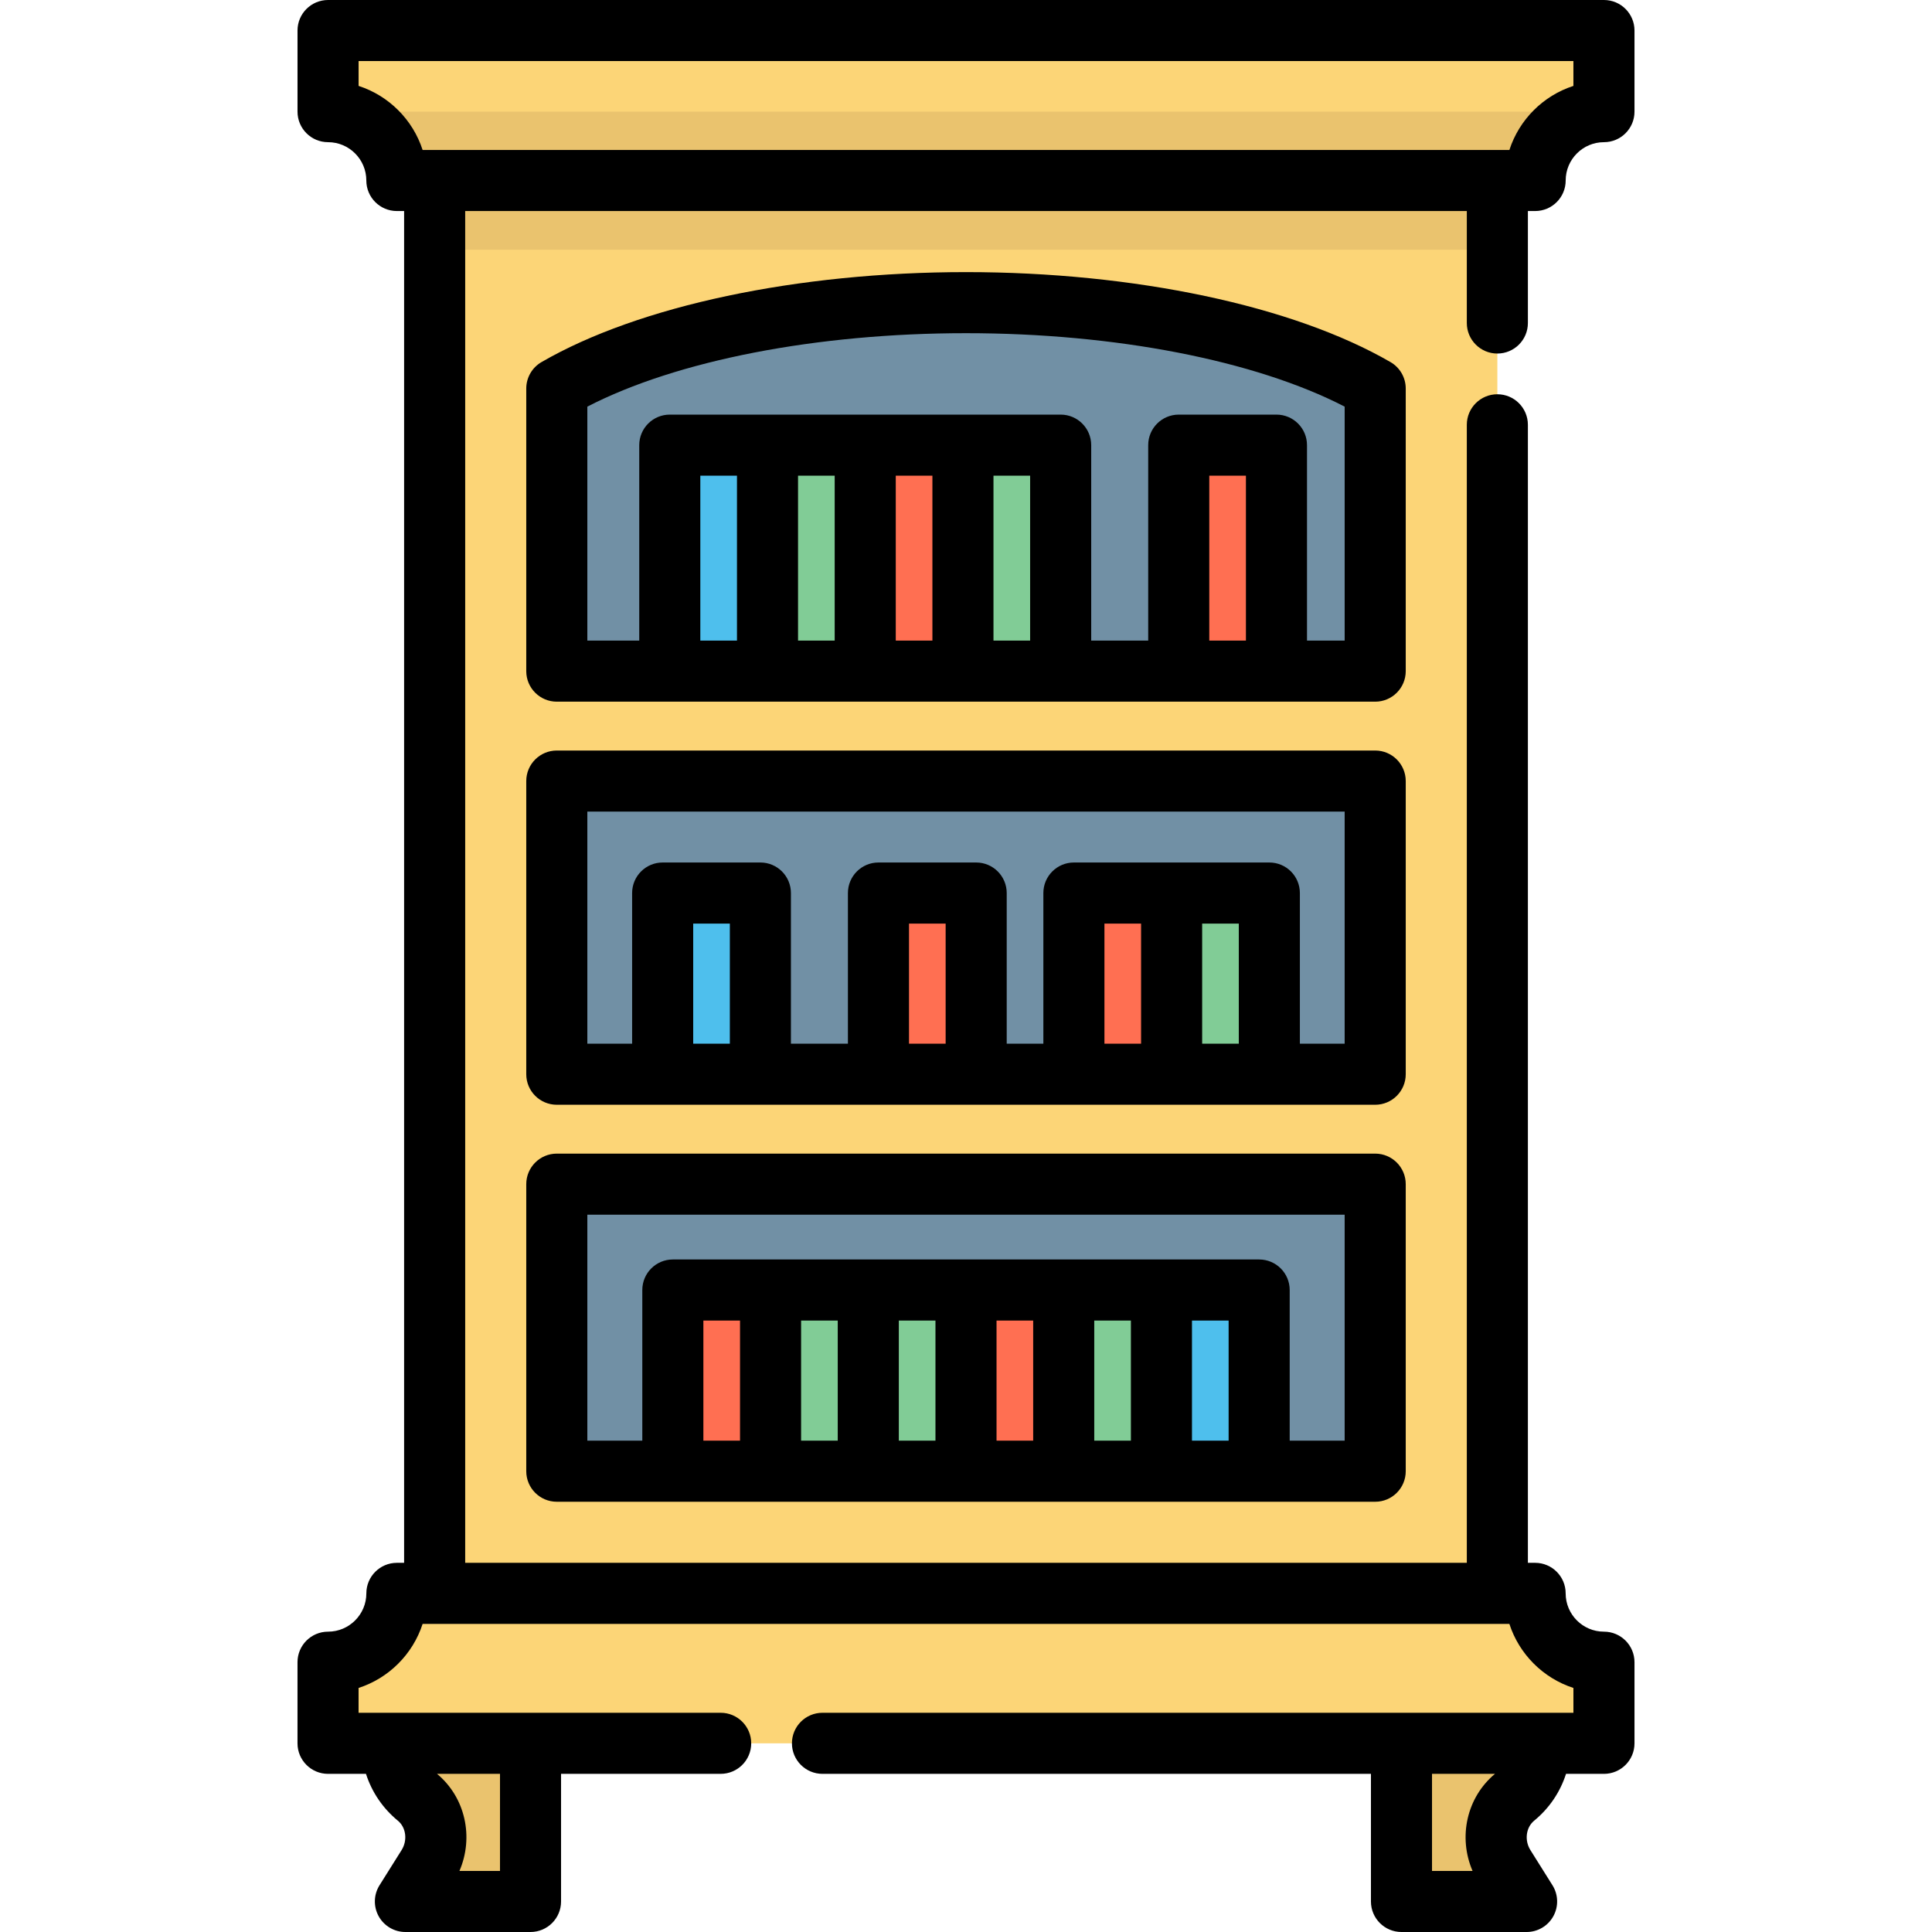 <?xml version="1.0" encoding="iso-8859-1"?>
<!-- Uploaded to: SVG Repo, www.svgrepo.com, Generator: SVG Repo Mixer Tools -->
<svg version="1.1" id="Layer_1" xmlns="http://www.w3.org/2000/svg" xmlns:xlink="http://www.w3.org/1999/xlink" 
	 viewBox="0 0 512 512" xml:space="preserve">
<rect x="115.187" y="47.833" style="fill:#FCD577;" width="281.627" height="374.424"/>
<g>
	<rect x="115.187" y="47.833" style="fill:#EAC36E;" width="281.627" height="18.344"/>
	<path style="fill:#EAC36E;" d="M140.594,461.998v41.91h-33.159l5.838-9.301c3.744-5.956,2.73-13.919-2.719-18.376
		c-4.111-3.377-6.744-8.492-6.744-14.232"/>
	<path style="fill:#EAC36E;" d="M408.19,461.998c0,5.74-2.633,10.855-6.744,14.232c-5.449,4.456-6.463,12.42-2.719,18.376
		l5.838,9.301h-33.159v-41.91"/>
</g>
<g>
	<path style="fill:#FCD577;" d="M86.933,440.501v21.494h338.133v-21.494c-10.076,0-18.244-8.168-18.244-18.244H105.178
		C105.178,432.333,97.01,440.501,86.933,440.501z"/>
	<path style="fill:#FCD577;" d="M425.062,8.093v21.494c-10.067,0-18.236,8.168-18.236,18.246H105.173
		c0-10.078-8.168-18.246-18.236-18.246V8.093H425.062z"/>
</g>
<g>
	<path style="fill:#7190A5;" d="M364.443,177.857v-74.896C340.704,89.214,300.985,80.204,256,80.204s-84.704,9.01-108.443,22.757
		v74.896H364.443z"/>
	<rect x="147.557" y="313.814" style="fill:#7190A5;" width="216.885" height="76.072"/>
	<rect x="147.557" y="206.99" style="fill:#7190A5;" width="216.885" height="77.69"/>
</g>
<rect x="177.501" y="117.97" style="fill:#4EBFED;" width="25.897" height="59.886"/>
<rect x="203.397" y="117.97" style="fill:#81CC96;" width="25.897" height="59.886"/>
<rect x="229.294" y="117.97" style="fill:#FF6F52;" width="25.897" height="59.886"/>
<rect x="255.191" y="117.97" style="fill:#81CC96;" width="25.897" height="59.886"/>
<rect x="312.379" y="117.97" style="fill:#FF6F52;" width="25.897" height="59.886"/>
<rect x="310.491" y="236.664" style="fill:#81CC96;" width="25.897" height="48.017"/>
<g>
	<rect x="284.594" y="236.664" style="fill:#FF6F52;" width="25.897" height="48.017"/>
	<rect x="232.801" y="236.664" style="fill:#FF6F52;" width="25.897" height="48.017"/>
</g>
<g>
	<rect x="175.612" y="236.664" style="fill:#4EBFED;" width="25.897" height="48.017"/>
	<rect x="307.793" y="341.869" style="fill:#4EBFED;" width="25.897" height="48.017"/>
</g>
<rect x="281.897" y="341.869" style="fill:#81CC96;" width="25.897" height="48.017"/>
<rect x="256" y="341.869" style="fill:#FF6F52;" width="25.897" height="48.017"/>
<rect x="204.207" y="341.869" style="fill:#81CC96;" width="25.897" height="48.017"/>
<rect x="178.31" y="341.869" style="fill:#FF6F52;" width="25.897" height="48.017"/>
<rect x="230.103" y="341.869" style="fill:#81CC96;" width="25.897" height="48.017"/>
<path style="fill:#EAC36E;" d="M425.062,29.587c-10.067,0-18.236,8.168-18.236,18.246H105.173c0-10.078-8.168-18.246-18.236-18.246
	C86.937,29.587,425.062,29.587,425.062,29.587z"/>
<path d="M425.067,432.409c-5.598,0-10.152-4.553-10.152-10.152c0-4.469-3.623-8.093-8.093-8.093h-1.915V112.575
	c0-4.469-3.623-8.093-8.093-8.093c-4.469,0-8.093,3.623-8.093,8.093v301.589H123.28V55.926h265.442V85.6
	c0,4.469,3.623,8.093,8.093,8.093c4.469,0,8.093-3.623,8.093-8.093V55.926h1.921c4.469,0,8.093-3.623,8.093-8.093
	c0-5.599,4.55-10.154,10.143-10.154c4.469,0,8.093-3.623,8.093-8.093V8.093c0-4.469-3.623-8.093-8.093-8.093H86.937
	c-4.469,0-8.093,3.623-8.093,8.093v21.494c0,4.469,3.623,8.093,8.093,8.093c5.593,0,10.143,4.555,10.143,10.154
	c0,4.469,3.623,8.093,8.093,8.093h1.921v358.238h-1.915c-4.469,0-8.093,3.623-8.093,8.093c0,5.598-4.555,10.152-10.152,10.152
	c-4.469,0-8.093,3.623-8.093,8.093v21.494c0,4.469,3.623,8.093,8.093,8.093h10.054c1.538,4.796,4.427,9.108,8.443,12.407
	c2.184,1.786,2.619,5.214,0.987,7.809l-5.838,9.301c-1.566,2.495-1.652,5.642-0.227,8.218c1.424,2.577,4.137,4.176,7.082,4.176
	h33.159c4.469,0,8.093-3.623,8.093-8.093v-33.819h42.3c4.469,0,8.093-3.623,8.093-8.093s-3.623-8.093-8.093-8.093H95.026v-6.58
	c8.025-2.597,14.376-8.948,16.972-16.973h3.187h281.627H400c2.597,8.025,8.948,14.376,16.972,16.973v6.58H217.964
	c-4.469,0-8.093,3.623-8.093,8.093s3.623,8.093,8.093,8.093h145.349v33.82c0,4.469,3.623,8.093,8.093,8.093h33.159
	c2.945,0,5.657-1.599,7.082-4.176c1.425-2.577,1.338-5.724-0.227-8.218l-5.841-9.307c-1.628-2.59-1.193-6.018,1.005-7.815
	c4.006-3.291,6.893-7.6,8.429-12.395h10.053c4.469,0,8.093-3.623,8.093-8.093v-21.494
	C433.16,436.032,429.536,432.409,425.067,432.409z M95.03,22.766v-6.581h321.94v6.581c-8.02,2.597-14.368,8.949-16.965,16.974
	h-3.192H115.187h-3.192C109.399,31.717,103.051,25.365,95.03,22.766z M132.502,495.815h-10.745
	c3.861-8.941,1.572-19.484-5.94-25.726h16.686v25.726H132.502z M390.243,495.815h-10.745v-25.726h16.687
	C388.67,476.342,386.385,486.881,390.243,495.815z"/>
<path d="M372.535,102.961c0-2.887-1.539-5.556-4.038-7.003C342.713,81.027,300.657,72.112,256,72.112s-86.713,8.914-112.498,23.847
	c-2.499,1.447-4.038,4.115-4.038,7.003v74.896c0,4.469,3.623,8.093,8.093,8.093h29.943h25.897h25.897h25.897h25.897h31.292h25.897
	h26.166c4.469,0,8.093-3.623,8.093-8.093V102.961z M195.305,169.764h-9.711v-43.701h9.711V169.764z M211.49,126.063h9.711v43.701
	h-9.711V126.063z M237.387,126.063h9.711v43.701h-9.711V126.063z M263.283,169.764v-43.701h9.711v43.701H263.283z M320.472,169.764
	v-43.701h9.711v43.701H320.472z M356.35,169.764h-9.981V117.97c0-4.469-3.623-8.093-8.093-8.093h-25.897
	c-4.469,0-8.093,3.623-8.093,8.093v51.793H289.18V117.97c0-4.469-3.623-8.093-8.093-8.093h-25.897h-25.897h-25.897h-25.897
	c-4.469,0-8.093,3.623-8.093,8.093v51.793H155.65V107.76C179.377,95.524,216.39,88.297,256,88.297s76.623,7.227,100.35,19.462
	V169.764z"/>
<path d="M364.443,305.722H147.557c-4.469,0-8.093,3.623-8.093,8.093v76.072c0,4.469,3.623,8.093,8.093,8.093h30.752h25.897h25.897
	H256h25.897h25.897h25.897h30.752c4.469,0,8.093-3.623,8.093-8.093v-76.072C372.535,309.345,368.912,305.722,364.443,305.722z
	 M196.114,381.793h-9.711v-31.831h9.711V381.793z M212.299,349.962h9.711v31.831h-9.711V349.962z M238.196,349.962h9.711v31.831
	h-9.711V349.962z M264.093,349.962h9.711v31.831h-9.711V349.962z M289.989,349.962h9.711v31.831h-9.711V349.962z M315.886,381.793
	v-31.831h9.711v31.831H315.886z M356.35,381.793h-14.567v-39.924c0-4.469-3.623-8.093-8.093-8.093h-25.897h-25.897H256h-25.897
	h-25.897H178.31c-4.469,0-8.093,3.623-8.093,8.093v39.924H155.65v-59.886h200.7V381.793z"/>
<path d="M372.535,206.99c0-4.469-3.623-8.093-8.093-8.093H147.557c-4.469,0-8.093,3.623-8.093,8.093v77.69
	c0,4.469,3.623,8.093,8.093,8.093h28.055h25.897h31.292h25.897h25.897h25.897h25.897h28.055c4.469,0,8.093-3.623,8.093-8.093V206.99
	z M183.705,276.588v-31.831h9.711v31.831H183.705z M240.894,276.588v-31.831h9.711v31.831H240.894z M302.398,276.588h-9.711v-31.831
	h9.711V276.588z M318.584,276.588v-31.831h9.711v31.831H318.584z M356.35,276.588H344.48v-39.924c0-4.469-3.623-8.093-8.093-8.093
	h-25.897h-25.897c-4.469,0-8.093,3.623-8.093,8.093v39.924h-9.711v-39.924c0-4.469-3.623-8.093-8.093-8.093h-25.897
	c-4.469,0-8.093,3.623-8.093,8.093v39.924h-15.106v-39.924c0-4.469-3.623-8.093-8.093-8.093h-25.897
	c-4.469,0-8.093,3.623-8.093,8.093v39.924H155.65v-61.505h200.7V276.588z"/>
</svg>